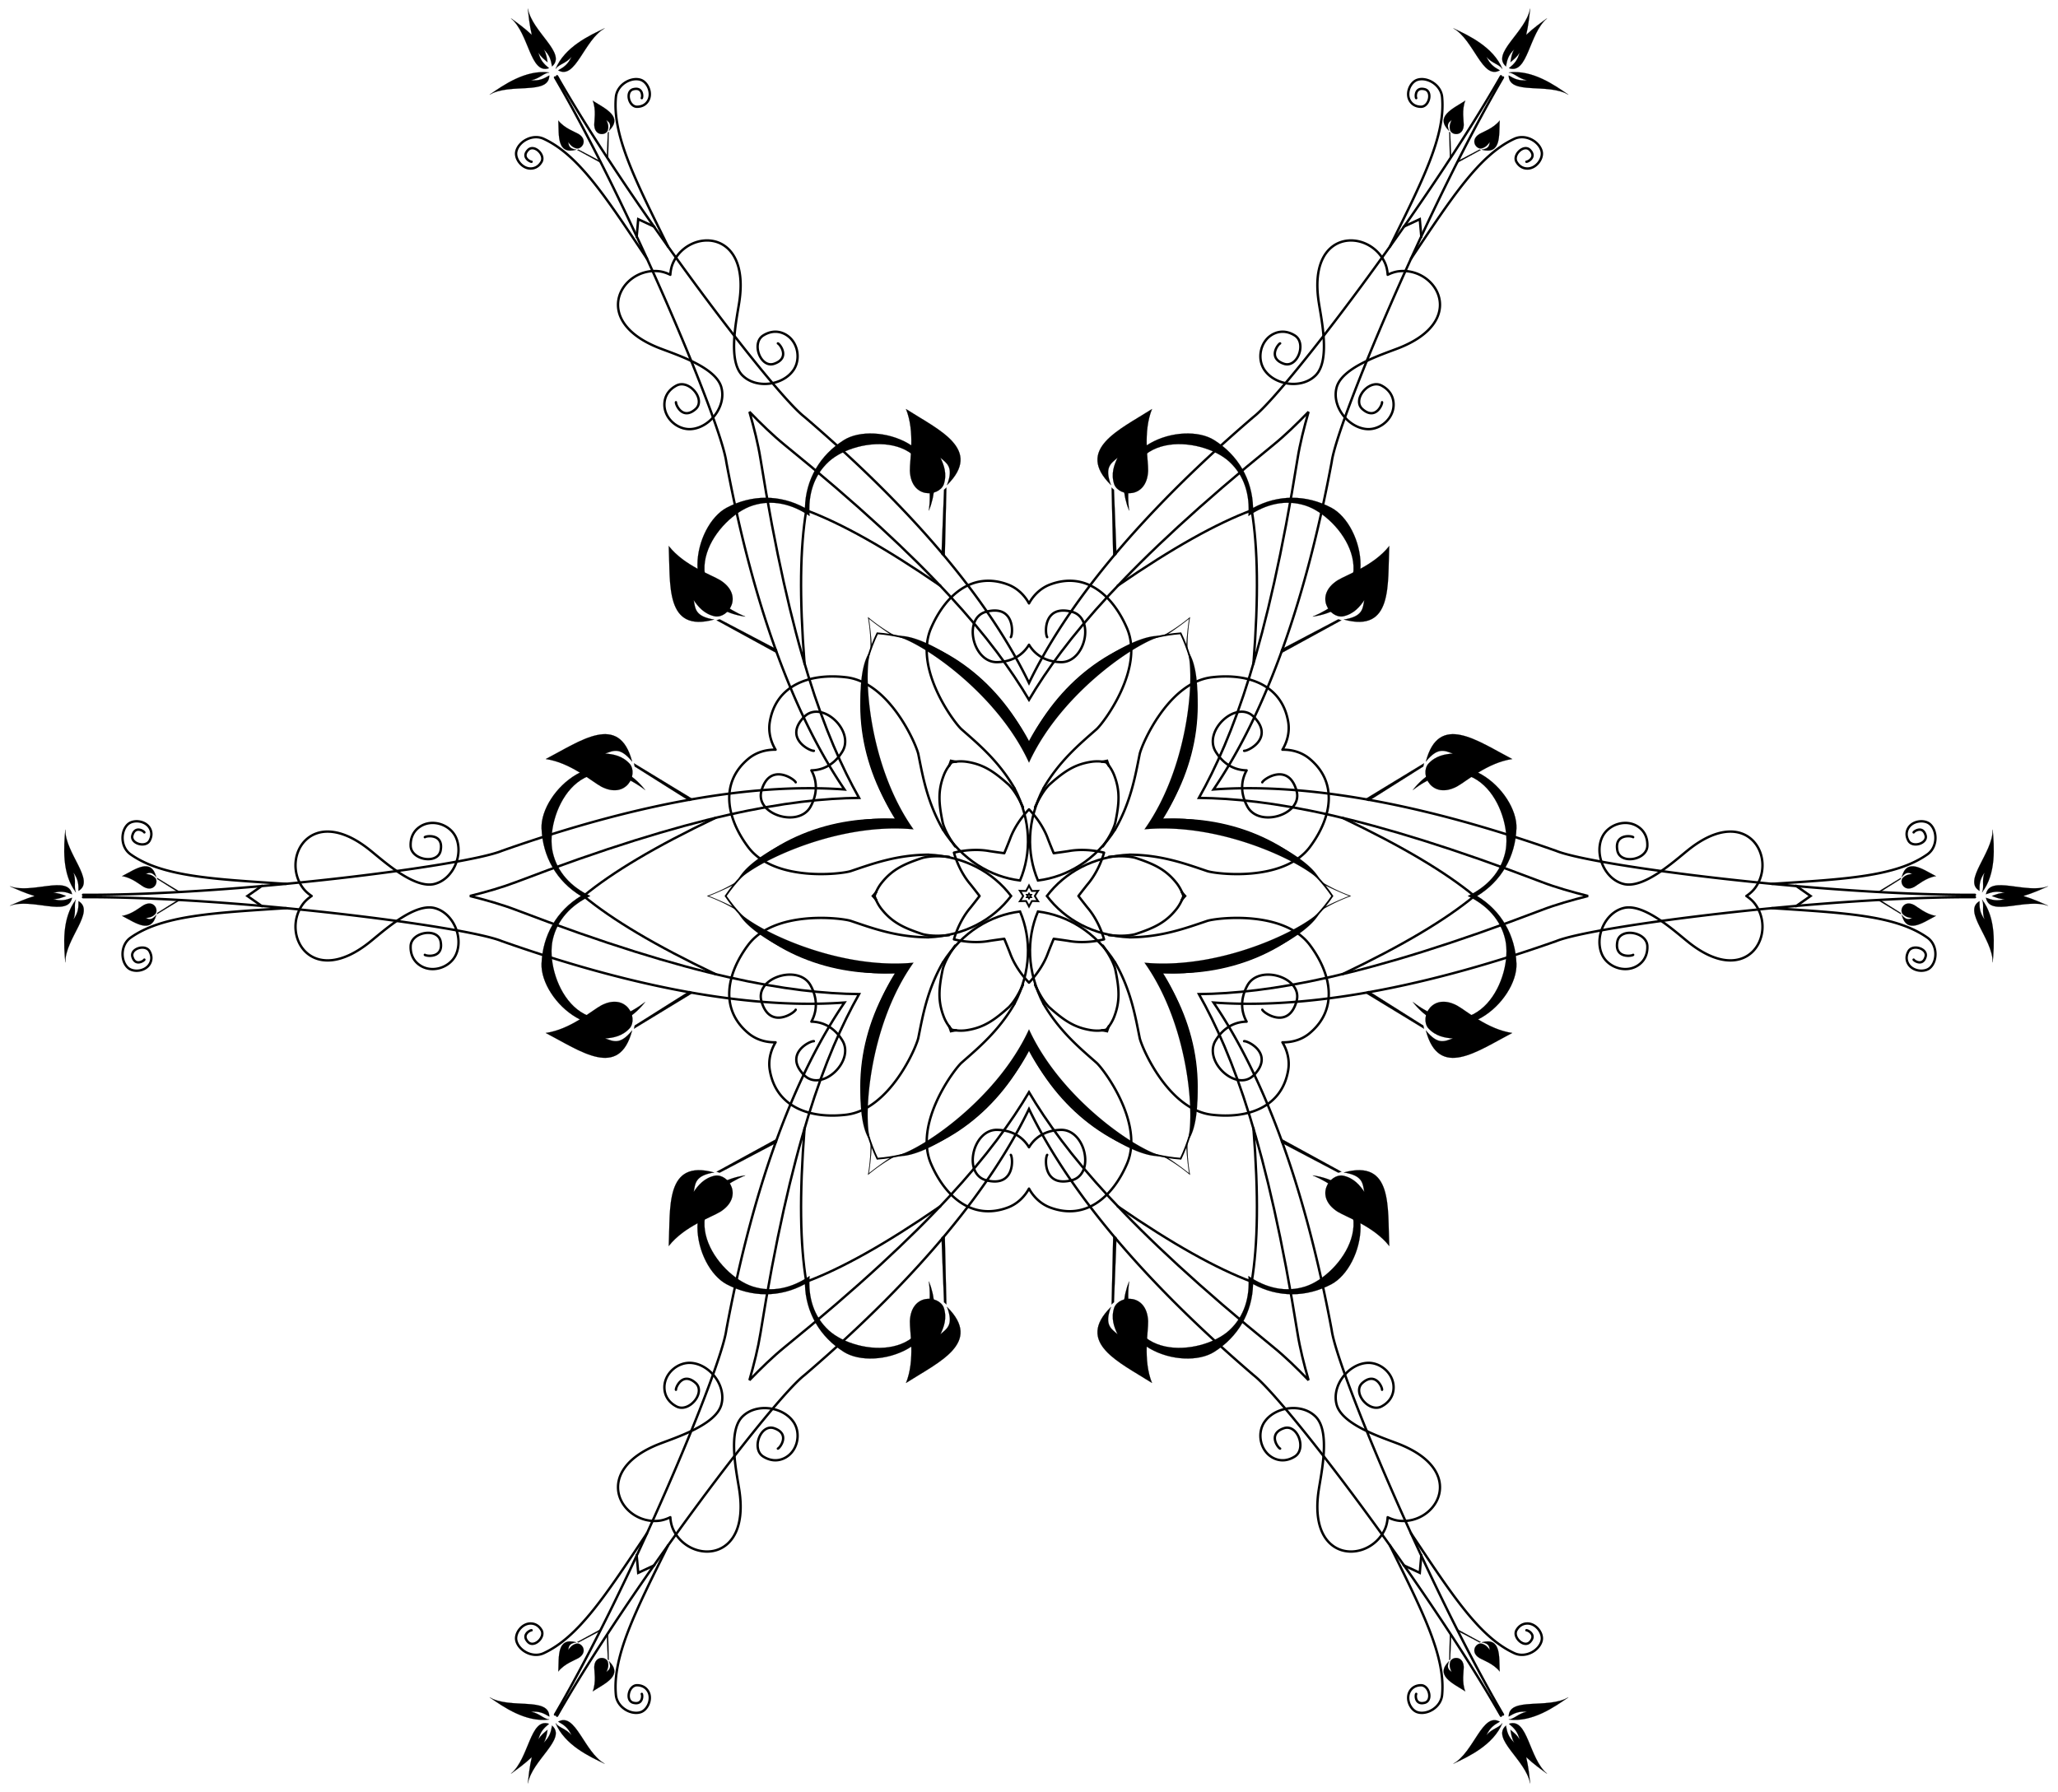 <svg xmlns="http://www.w3.org/2000/svg" viewBox="0 0 1855.07 1615.4"><g stroke="#000"><path fill="none" stroke-width="2.164" stroke-linecap="round" stroke-linejoin="round" d="M927.535 729.586c8.23 8.496 14.223 18.502 17.203 26.95 1.721 4.4 3.415 8.586 5.08 12.569 4.282-.55 8.754-1.176 13.426-1.885 8.805-1.643 20.467-1.456 31.94 1.423-3.243 11.376-8.912 21.569-14.737 28.373A588.244 588.244 0 00972.1 807.7a588.596 588.596 0 008.346 10.685c5.825 6.804 11.494 16.997 14.737 28.373-11.473 2.879-23.135 3.066-31.94 1.423a588.016 588.016 0 00-13.426-1.885 588.264 588.264 0 00-5.08 12.57c-2.98 8.446-8.973 18.453-17.203 26.949-8.23-8.496-14.223-18.503-17.203-26.95a588.264 588.264 0 00-5.08-12.57c-4.282.55-8.754 1.177-13.426 1.886-8.805 1.643-20.467 1.456-31.94-1.423 3.243-11.376 8.912-21.57 14.737-28.373a588.596 588.596 0 008.346-10.685 588.94 588.94 0 00-8.346-10.684c-5.825-6.804-11.494-16.997-14.737-28.373 11.473-2.88 23.135-3.066 31.94-1.423 4.672.709 9.144 1.336 13.426 1.885a588.278 588.278 0 005.08-12.57c2.98-8.447 8.973-18.453 17.203-26.95zM1005.085 747.856c14.31-24.947 18.313-48.64 22.18-67.896 1.648-8.336 25.633-64.752 65.064-69.427 32.693-3.869 63.24 6.78 68.851 40.222 1.451 8.647-.653 17.557-5.21 25.058 8.775-.196 17.544 2.437 24.306 8.017 26.156 21.58 20.105 53.36.408 79.738-23.764 31.81-84.614 24.374-92.658 21.634-18.609-6.279-41.13-14.66-69.89-14.74M1018.137 844.938c28.76-.08 51.28-8.46 69.889-14.74 8.044-2.74 68.894-10.176 92.658 21.635 19.697 26.378 25.748 58.158-.408 79.738-6.763 5.58-15.531 8.212-24.306 8.016 4.557 7.501 6.661 16.412 5.21 25.058-5.61 33.442-36.158 44.091-68.85 40.223-39.432-4.675-63.417-61.091-65.065-69.428-3.867-19.255-7.87-42.948-22.18-67.895M940.587 904.783c14.45 24.866 32.967 40.18 47.71 53.156 6.394 5.596 43.26 54.575 27.593 91.06-12.997 30.248-37.493 51.378-69.26 39.517-8.213-3.067-14.878-9.344-19.095-17.042-4.218 7.698-10.882 13.975-19.096 17.042-31.766 11.861-56.263-9.269-69.259-39.516-15.667-36.486 21.198-85.465 27.594-91.061 14.741-12.976 33.26-28.29 47.709-53.156M849.985 867.545c-14.31 24.947-18.313 48.64-22.18 67.895-1.649 8.337-25.634 64.753-65.065 69.427-32.693 3.87-63.24-6.78-68.85-40.222-1.452-8.646.652-17.557 5.21-25.058-8.775.196-17.544-2.437-24.306-8.016-26.156-21.58-20.105-53.36-.408-79.738 23.764-31.811 84.614-24.375 92.658-21.634 18.608 6.278 41.13 14.659 69.889 14.739M836.933 770.463c-28.76.08-51.28 8.46-69.89 14.739-8.043 2.74-68.893 10.177-92.657-21.634-19.697-26.379-25.748-58.158.408-79.738 6.762-5.58 15.53-8.213 24.306-8.017-4.558-7.501-6.662-16.412-5.21-25.058 5.61-33.441 36.157-44.09 68.85-40.222 39.431 4.675 63.416 61.09 65.065 69.427 3.867 19.255 7.87 42.949 22.18 67.895M914.483 710.618c-14.45-24.867-32.967-40.18-47.71-53.156-6.395-5.597-43.26-54.576-27.593-91.062 12.997-30.247 37.493-51.377 69.26-39.515 8.213 3.067 14.877 9.344 19.095 17.041 4.218-7.697 10.882-13.975 19.096-17.041 31.766-11.862 56.262 9.268 69.259 39.516 15.667 36.485-21.199 85.465-27.594 91.06-14.742 12.977-33.26 28.29-47.709 53.157"/><path fill="none" stroke-width="2.164" stroke-linecap="round" stroke-linejoin="round" d="M1137.835 705.195c1.477-3.281 23.716-18.006 30.88 7.733 5.936 21.32-33.56 33.587-44.234 14.278-4.849-8.772-7.324-20.315-1.106-32.165.105-.2.211-.397.32-.593a34.65 34.65 0 01-.675-.021c-13.371-.54-22.13-8.455-27.302-17.04-11.386-18.898 18.987-46.97 34.483-31.17 18.708 19.075-5.164 30.972-8.744 30.61M1121.457 938.573c3.58-.361 27.452 11.536 8.743 30.61-15.495 15.8-45.868-12.271-34.482-31.17 5.172-8.584 13.93-16.5 27.302-17.04.225-.009.45-.016.674-.02a34.63 34.63 0 01-.32-.594c-6.218-11.85-3.742-23.393 1.107-32.164 10.673-19.31 50.17-7.042 44.235 14.277-7.165 25.74-29.404 11.015-30.881 7.733M911.157 1041.078c2.103 2.92 3.735 29.542-22.138 22.877-21.43-5.52-12.306-45.859 9.753-45.447 10.02.187 21.255 3.814 28.408 15.124.12.19.239.382.355.573.116-.191.234-.382.355-.573 7.153-11.31 18.387-14.937 28.408-15.124 22.059-.412 31.183 39.927 9.752 45.447-25.873 6.665-24.24-19.957-22.137-22.877M717.235 910.205c-1.478 3.282-23.716 18.006-30.881-7.733-5.935-21.32 33.561-33.587 44.234-14.277 4.85 8.771 7.325 20.314 1.107 32.164-.105.2-.211.397-.32.594.225.004.45.011.675.02 13.371.54 22.13 8.456 27.302 17.04 11.386 18.898-18.987 46.97-34.483 31.17-18.708-19.074 5.164-30.971 8.744-30.61M733.613 676.828c-3.58.36-27.452-11.536-8.744-30.61 15.496-15.8 45.868 12.27 34.482 31.169-5.171 8.585-13.93 16.5-27.302 17.04-.225.01-.45.016-.673.02.108.197.214.395.319.594 6.218 11.85 3.742 23.393-1.107 32.165-10.673 19.31-50.17 7.042-44.234-14.278 7.165-25.739 29.403-11.014 30.88-7.733M943.913 574.323c-2.103-2.92-3.736-29.542 22.137-22.878 21.43 5.52 12.307 45.86-9.752 45.447-10.02-.186-21.255-3.813-28.408-15.124-.12-.19-.239-.381-.355-.573-.116.192-.234.383-.355.573-7.153 11.31-18.387 14.938-28.408 15.124-22.06.412-31.183-39.927-9.753-45.447 25.873-6.664 24.241 19.957 22.138 22.878M994.125 762.952c4.765-6.781 8.82-13.406 11.037-20.709 3.777-17.817 4.64-29.244-.824-43.404-1.673-4.337-4.159-8.254-7.22-11.66-4.48-.948-9.115-1.142-13.708-.423-14.995 2.35-24.46 8.81-38 20.989-5.217 5.572-8.927 12.395-12.417 19.913M999.583 842.994c8.255.737 16.02.935 23.453-.796 17.318-5.637 27.645-10.604 37.177-22.415 2.92-3.618 5.069-7.729 6.488-12.083-1.42-4.354-3.569-8.465-6.488-12.082-9.532-11.812-19.859-16.779-37.177-22.416-7.433-1.731-15.198-1.532-23.453-.796M932.993 887.743c3.49 7.517 7.2 14.34 12.416 19.912 13.541 12.18 23.006 18.64 38.001 20.989 4.593.72 9.228.526 13.708-.423 3.061-3.405 5.547-7.323 7.22-11.66 5.463-14.16 4.6-25.587.824-43.404-2.218-7.303-6.272-13.927-11.038-20.709M860.945 852.448c-4.765 6.782-8.82 13.406-11.037 20.71-3.777 17.816-4.64 29.243.824 43.403 1.673 4.337 4.159 8.255 7.22 11.66 4.48.949 9.115 1.143 13.708.423 14.994-2.349 24.46-8.809 38-20.989 5.216-5.571 8.926-12.395 12.416-19.912M855.487 772.406c-8.256-.736-16.02-.935-23.453.796-17.319 5.637-27.646 10.604-37.177 22.416-2.92 3.617-5.07 7.728-6.488 12.082 1.419 4.354 3.568 8.465 6.488 12.083 9.531 11.811 19.859 16.778 37.177 22.415 7.433 1.731 15.197 1.533 23.453.796M922.077 727.658c-3.49-7.518-7.2-14.341-12.416-19.913-13.542-12.18-23.006-18.64-38.001-20.989-4.593-.72-9.228-.525-13.708.423-3.061 3.406-5.547 7.323-7.22 11.66-5.463 14.16-4.601 25.587-.824 43.404 2.218 7.303 6.272 13.928 11.037 20.709M1153.88 309.56c-1.962.758-11.328 13.313 3.399 18.36 12.198 4.179 20.751-18.575 9.892-25.468-4.933-3.131-11.564-4.962-18.685-1.705-12.465 5.702-15.864 22.56-8.56 32.995 9.717 13.879 33.887 17.058 46.184 4.4 13.097-13.482 5.041-49.83 2.598-65.761-10.218-66.631 45.443-66.515 59.583-35.6 1.456 3.183 2.296 6.845 2.565 10.91 3.655-1.8 7.247-2.903 10.73-3.233 33.845-3.212 61.776 44.934-1.037 69.4-15.019 5.85-50.525 17.047-55.652 35.13-4.814 16.979 10.024 36.321 26.902 37.797 12.689 1.108 25.59-10.265 24.295-23.91-.74-7.796-5.641-12.623-10.82-15.33-11.398-5.957-26.827 12.827-17.109 21.301 11.734 10.23 17.924-4.158 17.6-6.237M1472.11 754.651c-1.638-1.32-17.194-3.154-14.2 12.123 2.479 12.654 26.461 8.684 27-4.167.246-5.838-1.484-12.496-7.865-17.034-11.17-7.944-27.47-2.458-32.854 9.085-7.161 15.354 2.17 37.875 19.28 42.195 18.225 4.603 45.676-20.548 58.25-30.63 52.596-42.164 80.326 6.098 60.622 33.801-2.028 2.852-4.78 5.41-8.166 7.676 3.387 2.266 6.138 4.824 8.166 7.677 19.704 27.703-8.027 75.965-60.622 33.8-12.574-10.08-40.025-35.232-58.25-30.63-17.11 4.32-26.441 26.842-19.28 42.196 5.384 11.543 21.684 17.029 32.854 9.084 6.381-4.538 8.11-11.196 7.866-17.033-.54-12.85-24.522-16.821-27.002-4.167-2.993 15.277 12.563 13.443 14.202 12.123M1245.765 1252.792c.324-2.08-5.866-16.468-17.6-6.237-9.718 8.474 5.711 27.258 17.11 21.3 5.178-2.706 10.079-7.534 10.819-15.329 1.294-13.646-11.606-25.018-24.295-23.91-16.878 1.475-31.716 20.817-26.902 37.796 5.127 18.084 40.633 29.28 55.652 35.13 62.813 24.466 34.882 72.613 1.038 69.4-3.485-.33-7.076-1.433-10.73-3.233-.27 4.065-1.11 7.727-2.566 10.91-14.14 30.915-69.801 31.031-59.583-35.6 2.443-15.93 10.5-52.279-2.598-65.76-12.297-12.659-36.467-9.48-46.184 4.4-7.304 10.434-3.905 27.293 8.56 32.994 7.121 3.257 13.752 1.426 18.685-1.704 10.86-6.893 2.306-29.648-9.892-25.468-14.727 5.046-5.361 17.602-3.398 18.36M701.189 1305.841c1.963-.758 11.329-13.314-3.398-18.36-12.198-4.18-20.751 18.575-9.892 25.468 4.933 3.13 11.564 4.961 18.684 1.705 12.466-5.702 15.864-22.56 8.56-32.995-9.716-13.88-33.886-17.058-46.183-4.4-13.098 13.482-5.041 49.83-2.598 65.76 10.218 66.631-45.443 66.516-59.584 35.6-1.455-3.183-2.296-6.844-2.564-10.91-3.656 1.8-7.247 2.903-10.731 3.234-33.844 3.212-61.775-44.934 1.038-69.4 15.019-5.85 50.525-17.047 55.652-35.131 4.814-16.978-10.025-36.32-26.902-37.796-12.689-1.108-25.59 10.264-24.295 23.91.74 7.796 5.64 12.623 10.819 15.33 11.399 5.957 26.828-12.827 17.11-21.301-11.734-10.231-17.925 4.158-17.6 6.237M382.96 860.75c1.638 1.32 17.194 3.154 14.2-12.123-2.48-12.654-26.461-8.684-27.001 4.167-.245 5.837 1.485 12.495 7.866 17.033 11.17 7.945 27.47 2.459 32.854-9.084 7.161-15.354-2.17-37.876-19.281-42.196-18.225-4.602-45.675 20.549-58.25 30.63-52.595 42.165-80.325-6.097-60.622-33.8 2.029-2.853 4.78-5.411 8.166-7.677-3.386-2.265-6.137-4.824-8.166-7.676-19.703-27.704 8.027-75.966 60.622-33.801 12.575 10.081 40.025 35.232 58.25 30.63 17.11-4.32 26.442-26.841 19.281-42.196-5.385-11.542-21.684-17.028-32.854-9.084-6.381 4.538-8.111 11.196-7.866 17.034.54 12.85 24.522 16.82 27.001 4.167 2.994-15.277-12.562-13.444-14.2-12.123M609.305 362.608c-.325 2.08 5.866 16.469 17.6 6.238 9.718-8.475-5.711-27.259-17.11-21.3-5.178 2.706-10.08 7.533-10.819 15.328-1.295 13.646 11.606 25.019 24.295 23.91 16.877-1.475 31.716-20.817 26.902-37.795-5.127-18.084-40.633-29.281-55.652-35.13-62.813-24.467-34.882-72.613-1.038-69.401 3.484.33 7.075 1.433 10.73 3.233.27-4.065 1.11-7.727 2.566-10.91 14.14-30.915 69.801-31.031 59.583 35.6-2.443 15.93-10.5 52.279 2.598 65.76 12.297 12.659 36.467 9.48 46.184-4.4 7.303-10.434 3.905-27.293-8.56-32.994-7.121-3.257-13.752-1.426-18.685 1.704-10.86 6.893-2.306 29.648 9.892 25.468 14.727-5.046 5.361-17.602 3.398-18.36M1276.559 88.435c-.719-1.01-1.224-10.248 7.679-7.99 7.374 1.87 4.142 15.893-3.46 15.799-3.453-.043-7.317-1.278-9.758-5.19-4.273-6.846.177-17.011 6.578-19.093 8.633-2.807 21.288 4.289 22.319 15.606 3.162 34.743-17.614 75.112-47.022 134.689M479.145 145.804c-1.234.117-9.487-4.064-3.08-10.646 5.306-5.45 15.835 4.36 11.952 10.896-1.764 2.97-4.765 5.698-9.373 5.857-8.066.277-14.644-8.66-13.246-15.244 1.885-8.88 14.358-16.292 24.674-11.525 31.67 14.633 56.242 52.81 93.133 108.066M130.12 865.07c-.514 1.126-8.262 6.183-10.758-2.656-2.068-7.321 11.693-11.534 15.412-4.903 1.69 3.012 2.552 6.976.385 11.045-3.793 7.124-14.82 8.353-19.824 3.85-6.748-6.073-6.93-20.58 2.356-27.132 28.507-20.11 73.855-22.301 140.154-26.622M578.51 1526.966c.72 1.01 1.224 10.247-7.678 7.99-7.374-1.87-4.142-15.894 3.46-15.8 3.453.044 7.317 1.279 9.758 5.19 4.273 6.847-.177 17.012-6.578 19.093-8.633 2.808-21.289-4.289-22.319-15.606-3.162-34.743 17.614-75.112 47.022-134.689M1375.925 1469.597c1.233-.118 9.486 4.064 3.08 10.645-5.306 5.451-15.835-4.36-11.952-10.896 1.764-2.969 4.765-5.698 9.372-5.856 8.066-.277 14.645 8.659 13.247 15.243-1.885 8.88-14.359 16.292-24.675 11.526-31.669-14.633-56.241-52.81-93.133-108.067M1724.95 750.331c.514-1.127 8.262-6.183 10.758 2.655 2.068 7.322-11.693 11.534-15.412 4.904-1.69-3.012-2.552-6.976-.385-11.046 3.793-7.124 14.82-8.353 19.824-3.85 6.748 6.073 6.93 20.581-2.356 27.132-28.507 20.11-73.856 22.302-140.155 26.622M1375.925 145.804c1.233.117 9.486-4.064 3.08-10.646-5.306-5.45-15.835 4.36-11.952 10.896 1.764 2.97 4.765 5.698 9.372 5.857 8.066.277 14.645-8.66 13.247-15.244-1.885-8.88-14.359-16.292-24.675-11.525-31.669 14.633-56.241 52.81-93.133 108.066M578.51 88.435c.72-1.01 1.224-10.248-7.678-7.99-7.374 1.87-4.142 15.893 3.46 15.799 3.453-.043 7.317-1.278 9.758-5.19 4.273-6.846-.177-17.011-6.578-19.093-8.633-2.807-21.289 4.289-22.319 15.606-3.162 34.743 17.614 75.112 47.022 134.689M130.12 750.331c-.514-1.127-8.262-6.183-10.758 2.655-2.068 7.322 11.693 11.534 15.412 4.904 1.69-3.012 2.552-6.976.385-11.046-3.793-7.124-14.82-8.353-19.824-3.85-6.748 6.073-6.93 20.581 2.356 27.132 28.507 20.11 73.855 22.302 140.154 26.622M479.145 1469.597c-1.234-.118-9.487 4.064-3.08 10.645 5.306 5.451 15.835-4.36 11.952-10.896-1.764-2.969-4.765-5.698-9.373-5.856-8.066-.277-14.644 8.659-13.246 15.243 1.885 8.88 14.358 16.292 24.674 11.526 31.67-14.633 56.242-52.81 93.133-108.067M1276.559 1526.966c-.719 1.01-1.224 10.247 7.679 7.99 7.374-1.87 4.142-15.894-3.46-15.8-3.453.044-7.317 1.279-9.758 5.19-4.273 6.847.177 17.012 6.578 19.093 8.633 2.808 21.288-4.289 22.319-15.606 3.162-34.743-17.614-75.112-47.022-134.689M1724.95 865.07c.514 1.126 8.262 6.183 10.758-2.656 2.068-7.321-11.693-11.534-15.412-4.903-1.69 3.012-2.552 6.976-.385 11.045 3.793 7.124 14.82 8.353 19.824 3.85 6.748-6.073 6.93-20.58-2.356-27.132-28.507-20.11-73.856-22.301-140.155-26.622"/><path fill="none" stroke-width="2.164" stroke-linecap="round" d="M1352.937 68.754c-67.186 117.51-194.64 285.105-222.918 306.972-106.575 91.237-169.67 171.935-202.484 239.93-32.815-67.995-95.91-148.692-202.484-239.93-28.278-21.867-155.733-189.463-222.918-306.972M1780.182 806.636c-135.359.57-344.228-26.011-377.305-39.567-132.3-46.677-233.734-60.97-309.027-55.39 42.479-62.417 80.817-157.407 106.544-295.322 4.798-35.423 86.213-229.6 154.386-346.539M1354.78 1545.582c-68.173-116.939-149.588-311.115-154.386-346.539-25.727-137.915-64.066-232.905-106.544-295.32 75.293 5.579 176.726-8.714 309.027-55.392 33.077-13.556 241.946-40.137 377.305-39.567M502.133 1546.646c67.186-117.509 194.64-285.104 222.918-306.972 106.575-91.237 169.67-171.934 202.484-239.93 32.815 67.996 95.91 148.693 202.484 239.93 28.278 21.868 155.732 189.463 222.918 306.972M74.888 808.764c135.358-.57 344.228 26.011 377.304 39.567 132.302 46.678 233.735 60.97 309.028 55.391-42.479 62.416-80.817 157.407-106.544 295.321-4.799 35.424-86.213 229.6-154.386 346.539M500.29 69.819c68.173 116.938 149.587 311.115 154.386 346.538 25.727 137.915 64.065 232.905 106.544 295.321-75.293-5.58-176.726 8.714-309.028 55.391-33.076 13.556-241.945 40.137-377.304 39.567M999.503 690.31a79.725 79.725 0 01-1.599-4.493 79.67 79.67 0 01-4.69.862M1065.182 811.33a79.728 79.728 0 013.091-3.63 79.709 79.709 0 01-3.09-3.63M993.215 928.722a79.59 79.59 0 014.69.862 79.677 79.677 0 011.598-4.493M855.567 925.091a79.756 79.756 0 011.599 4.492 79.672 79.672 0 014.69-.861M789.887 804.07a79.773 79.773 0 01-3.09 3.63 79.655 79.655 0 013.09 3.63M861.855 686.679a79.67 79.67 0 01-4.69-.862 79.646 79.646 0 01-1.598 4.492"/><path fill="none" stroke-width="2.164" d="M1005.215 747.619c-17.611 27.813-43.18 42.803-69.609 46.1-10.359-24.537-10.16-54.174 5.121-83.333"/><path fill="none" stroke-width="2.164" d="M1018.407 844.932c-32.893-1.344-58.659-15.992-74.729-37.232 16.07-21.24 41.836-35.887 74.73-37.232"/><path fill="none" stroke-width="2.164" d="M940.727 905.014c-15.282-29.158-15.48-58.796-5.12-83.333 26.429 3.297 51.997 18.287 69.608 46.101"/><path fill="none" stroke-width="2.164" d="M849.855 867.782c17.61-27.814 43.179-42.804 69.608-46.101 10.36 24.537 10.162 54.175-5.12 83.333"/><path fill="none" stroke-width="2.164" d="M836.663 770.468c32.892 1.345 58.658 15.992 74.729 37.232-16.07 21.24-41.837 35.888-74.73 37.232"/><path fill="none" stroke-width="2.164" d="M914.343 710.386c15.282 29.159 15.48 58.797 5.12 83.334-26.43-3.298-51.997-18.288-69.608-46.101"/><path fill="none" stroke-width="1.562" stroke-linecap="round" d="M928.161 806.615c-.21-.352-.42-.705-.626-1.06-.207.355-.416.708-.626 1.06-.411.007-.822.01-1.232.013.204.356.405.713.605 1.072-.2.359-.401.716-.605 1.073.41.002.82.006 1.232.012.21.353.42.706.626 1.06.207-.354.415-.708.626-1.06.411-.006.821-.01 1.232-.012-.204-.357-.405-.714-.605-1.073.2-.359.401-.716.605-1.072-.41-.002-.821-.006-1.232-.013zm-.626-135.34c24.755-52.564 75.181-95.685 136.721-100.383 26.702 55.644 14.57 120.875-18.574 168.596 57.9-4.844 120.457 17.266 155.295 68.212-34.838 50.946-97.395 73.056-155.295 68.213 33.144 47.72 45.276 112.952 18.574 168.595-61.54-4.697-111.966-47.819-136.721-100.383-24.755 52.564-75.182 95.686-136.721 100.383-26.702-55.643-14.57-120.875 18.574-168.595-57.9 4.843-120.457-17.267-155.296-68.213 34.839-50.946 97.396-73.055 155.296-68.212-33.145-47.72-45.276-112.952-18.574-168.596 61.54 4.698 111.966 47.82 136.72 100.384z"/><path stroke-width=".144" d="M1331.457 807.7c21.966-13.366 34.534-35.62 35.46-61.007 1.212-33.171-53.84-84.74-93.396-34.554 60.012-45.495 90.6 23.29 83.37 55.974-4 18.086-16.526 31.339-33.807 39.587 17.28 8.249 29.807 21.501 33.808 39.588 7.228 32.683-23.36 101.469-83.37 55.974 39.554 50.185 94.607-1.383 93.396-34.554-.927-25.388-13.495-47.641-35.461-61.008zM1129.496 1157.507c22.558 12.34 48.114 12.097 70.564.206 29.333-15.536 46.466-88.998-16.773-98.16 69.405 29.223 25.13 90.106-6.79 100.188-17.664 5.578-35.404 1.356-51.188-9.485 1.497 19.09-3.716 36.564-17.38 49.072-24.69 22.602-99.554 30.505-90.16-44.214-23.684 59.349 48.502 81.242 76.623 63.607 21.523-13.497 34.511-35.508 35.104-61.214zM725.574 1157.507c.592 25.706 13.58 47.717 35.104 61.214 28.12 17.634 100.307-4.258 76.622-63.607 9.394 74.719-65.47 66.816-90.16 44.214-13.663-12.508-18.877-29.982-17.38-49.072-15.784 10.841-33.524 15.063-51.187 9.485-31.92-10.082-76.196-70.964-6.79-100.189-63.24 9.163-46.106 82.625-16.774 98.161 22.45 11.891 48.006 12.134 70.565-.206zM523.613 807.7c-21.966 13.366-34.534 35.62-35.46 61.008-1.213 33.17 53.84 84.74 93.396 34.554-60.012 45.495-90.6-23.29-83.371-55.974 4-18.087 16.527-31.34 33.808-39.588-17.281-8.248-29.808-21.5-33.808-39.587-7.229-32.684 23.359-101.47 83.37-55.974-39.555-50.186-94.607 1.383-93.396 34.554.927 25.388 13.495 47.641 35.461 61.007zM725.574 457.894c-22.559-12.34-48.115-12.098-70.565-.207-29.332 15.537-46.466 88.998 16.774 98.161-69.406-29.224-25.13-90.106 6.79-100.188 17.663-5.579 35.403-1.357 51.187 9.485-1.497-19.09 3.717-36.565 17.38-49.073 24.69-22.601 99.554-30.504 90.16 44.215 23.685-59.35-48.501-81.242-76.622-63.607-21.524 13.496-34.512 35.507-35.104 61.214zM1129.496 457.894c-.593-25.707-13.58-47.718-35.104-61.214-28.12-17.635-100.307 4.258-76.623 63.607-9.394-74.72 65.47-66.816 90.16-44.215 13.664 12.508 18.877 29.983 17.38 49.073 15.784-10.842 33.524-15.064 51.188-9.485 31.92 10.082 76.195 70.964 6.79 100.188 63.24-9.163 46.106-82.624 16.773-98.16-22.45-11.892-48.006-12.134-70.564.206z"/><path stroke-width=".104" d="M930.616 802.363a140.145 140.145 0 01-3.081-5.847 140.21 140.21 0 01-3.081 5.847c-2.234-.034-4.436-.12-6.605-.255a140.105 140.105 0 013.523 5.592 140.33 140.33 0 01-3.523 5.593c2.17-.136 4.37-.222 6.604-.256a140.393 140.393 0 013.082 5.848 140.208 140.208 0 013.081-5.848c2.234.034 4.436.12 6.605.256a140.173 140.173 0 01-3.523-5.593 140.405 140.405 0 013.523-5.592c-2.17.136-4.37.221-6.605.255zm-3.081-114.896c30.327-66.277 105.011-113.978 123.322-114.617 7.605-4.957 14.601-10.014 21.012-15.143-1.237 8.116-2.12 16.703-2.609 25.768 8.602 16.177 4.634 104.707-37.6 164.109 72.56-6.875 151.213 33.953 160.923 49.491 8.094 4.109 15.972 7.638 23.62 10.625-7.648 2.987-15.526 6.517-23.62 10.625-9.71 15.539-88.362 56.367-160.923 49.492 42.234 59.402 46.202 147.931 37.6 164.109.49 9.064 1.372 17.651 2.609 25.768-6.41-5.13-13.407-10.187-21.012-15.143-18.311-.64-92.996-48.34-123.322-114.618-30.327 66.277-105.011 113.978-123.322 114.618-7.606 4.956-14.601 10.014-21.012 15.143 1.236-8.117 2.119-16.704 2.608-25.768-8.602-16.178-4.633-104.707 37.601-164.11-72.561 6.875-151.214-33.953-160.923-49.49-8.095-4.11-15.973-7.639-23.62-10.626 7.647-2.987 15.525-6.517 23.62-10.625 9.71-15.538 88.362-56.366 160.923-49.491-42.234-59.402-46.203-147.932-37.6-164.11-.49-9.064-1.372-17.651-2.609-25.767 6.41 5.129 13.406 10.187 21.012 15.143 18.31.639 92.995 48.34 123.322 114.617zm145.124-131.129c-7.834 6.52-16.353 12.37-25.43 17.3-21.132-4.463-87.802 34.173-119.694 94.408-31.893-60.235-98.563-98.871-119.694-94.407-9.077-4.93-17.596-10.78-25.43-17.3 1.73 10.044 2.536 20.346 2.268 30.673-14.432 16.068-14.307 93.124 21.912 150.861-68.111-2.498-134.907 35.922-141.606 56.454-8.809 5.396-18.134 9.85-27.698 13.373 9.564 3.524 18.89 7.978 27.698 13.373 6.7 20.532 73.495 58.952 141.606 56.454-36.219 57.738-36.344 134.794-21.912 150.862.268 10.326-.538 20.629-2.268 30.673 7.834-6.52 16.353-12.37 25.43-17.3 21.131 4.464 87.801-34.173 119.694-94.408 31.892 60.235 98.563 98.872 119.694 94.408 9.077 4.93 17.596 10.78 25.43 17.3-1.73-10.044-2.536-20.347-2.268-30.673 14.432-16.068 14.307-93.124-21.912-150.862 68.111 2.498 134.906-35.922 141.606-56.454 8.809-5.395 18.134-9.849 27.698-13.373-9.564-3.524-18.89-7.977-27.698-13.373-6.7-20.532-73.495-58.951-141.606-56.454 36.219-57.737 36.344-134.793 21.912-150.861-.268-10.326.538-20.63 2.268-30.673zM927.535 800.002c.701 1.309 1.426 2.62 2.174 3.933 1.511-.009 3.009-.037 4.493-.084a172.694 172.694 0 00-2.319 3.85 172.694 172.694 0 002.319 3.848 172.142 172.142 0 00-4.493-.083 171.803 171.803 0 00-2.174 3.933 171.809 171.809 0 00-2.174-3.933c-1.512.008-3.01.036-4.493.083a172.923 172.923 0 002.319-3.849 172.694 172.694 0 00-2.32-3.849c1.485.047 2.982.075 4.494.084a172.234 172.234 0 002.174-3.933z"/><path fill="none" stroke-width="2.164" stroke-linecap="round" d="M1179.52 371.25c-10.596 10.965-21.217 21.258-31.72 29.789C1015.2 508.737 959.23 577.369 927.535 630.82c-31.697-53.45-87.667-122.083-220.265-229.78-10.504-8.532-21.124-18.825-31.72-29.79 4.198 14.659 7.802 29.003 9.938 42.365 26.97 168.682 58.423 251.47 88.864 305.645-62.138.725-149.56 14.88-309.129 75.865-12.64 4.83-26.864 8.882-41.657 12.575 14.793 3.694 29.017 7.745 41.657 12.576 159.569 60.985 246.991 75.14 309.13 75.864-30.442 54.175-61.895 136.963-88.865 305.646-2.136 13.362-5.74 27.706-9.938 42.364 10.596-10.965 21.216-21.257 31.72-29.789 132.598-107.698 188.568-176.33 220.265-229.78 31.696 53.45 87.666 122.083 220.265 229.78 10.504 8.532 21.124 18.824 31.72 29.789-4.199-14.658-7.802-29.002-9.939-42.364-26.97-168.683-58.422-251.47-88.863-305.646 62.137-.725 149.56-14.88 309.128-75.864 12.64-4.831 26.864-8.882 41.657-12.576-14.793-3.693-29.017-7.745-41.657-12.575-159.568-60.985-246.99-75.14-309.128-75.865 30.44-54.175 61.893-136.963 88.863-305.645 2.137-13.362 5.74-27.707 9.938-42.365z"/><path fill="none" stroke-width="2.164" stroke-linecap="round" d="M1129.83 598.458c4.785-60.405 4.03-105.136-1.54-138.477-31.658 11.848-70.773 33.56-120.694 67.906M1209.891 878.272c54.706-26.06 93.066-49.078 119.156-70.572-26.09-21.493-64.45-44.512-119.156-70.571M1007.596 1087.513c49.92 34.347 89.036 56.059 120.695 67.907 5.569-33.342 6.324-78.072 1.539-138.478M725.24 1016.942c-4.785 60.406-4.03 105.136 1.539 138.478 31.659-11.848 70.774-33.56 120.694-67.907M645.179 737.129c-54.706 26.059-93.066 49.078-119.156 70.571 26.09 21.494 64.45 44.513 119.156 70.572M847.473 527.887c-49.92-34.347-89.035-56.058-120.694-67.906-5.569 33.341-6.324 78.071-1.539 138.477M1265.262 204.363l14.526-6.783 1.388 15.971M1618.903 798.512l13.138 9.188-13.138 9.188M1281.176 1401.849l-1.388 15.972-14.526-6.784M589.808 1411.037l-14.526 6.784-1.389-15.972M236.166 816.888l-13.138-9.188 13.138-9.188M573.893 213.552l1.389-15.972 14.526 6.783"/><g stroke-width=".144"><path d="M1351.911 63.403c-15.738 8.885-23.19-27.359-41.918-37.939 13.684 6.44 36.032 16.819 44.257 36.59-3.342-4.447-9.256-4.774-14.327-10.805 3.18 6.781 6.662 9.168 11.99 12.153h-.002zM495.142 68.03c-.174 18.073-35.288 6.405-53.814 17.334 12.42-8.63 32.581-22.795 53.815-20.033-5.521.67-8.762 5.629-16.52 7.005 7.462.637 11.271-1.185 16.52-4.306h0zM70.766 812.328c15.564 9.188-12.098 33.763-11.896 55.272-1.265-15.07-3.45-39.614 9.558-56.622-2.18 5.117.494 10.403-2.194 17.81 4.284-6.145 4.61-10.354 4.53-16.46h.002zM503.158 1551.998c15.74-8.886 23.19 27.358 41.919 37.938-13.684-6.44-36.032-16.819-44.257-36.589 3.341 4.447 9.256 4.774 14.326 10.805-3.179-6.782-6.661-9.169-11.988-12.153v-.001zM1359.927 1547.37c.175-18.073 35.289-6.404 53.815-17.334-12.42 8.63-32.582 22.796-53.815 20.033 5.521-.67 8.762-5.629 16.52-7.004-7.463-.638-11.271 1.185-16.52 4.306v-.001zM1784.304 803.072c-15.565-9.187 12.098-33.763 11.896-55.271 1.264 15.07 3.45 39.614-9.559 56.622 2.18-5.117-.494-10.403 2.194-17.81-4.283 6.144-4.61 10.354-4.53 16.46h-.001zM1359.927 68.03c.175 18.073 35.289 6.405 53.815 17.334-12.42-8.63-32.581-22.795-53.815-20.033 5.521.67 8.762 5.629 16.52 7.005-7.463.637-11.271-1.185-16.52-4.306h0zM503.158 63.403c15.74 8.885 23.19-27.359 41.919-37.939-13.684 6.44-36.032 16.819-44.257 36.59 3.341-4.447 9.256-4.774 14.327-10.805-3.18 6.781-6.662 9.168-11.99 12.153h.001zM70.766 803.072c15.564-9.187-12.098-33.762-11.896-55.271-1.265 15.07-3.45 39.614 9.559 56.622-2.18-5.117.493-10.403-2.194-17.81 4.283 6.144 4.609 10.354 4.53 16.46h0zM495.142 1547.37c-.174-18.073-35.288-6.404-53.814-17.334 12.42 8.63 32.581 22.796 53.815 20.033-5.521-.67-8.762-5.629-16.52-7.004 7.462-.638 11.27 1.185 16.52 4.306v-.001zM1351.911 1551.998c-15.738-8.886-23.19 27.358-41.918 37.938 13.684-6.44 36.032-16.819 44.256-36.589-3.34 4.447-9.255 4.774-14.326 10.805 3.18-6.782 6.662-9.169 11.989-12.153v-.001zM1784.304 812.328c-15.565 9.188 12.098 33.763 11.896 55.272 1.264-15.07 3.45-39.614-9.559-56.622 2.18 5.117-.493 10.403 2.194 17.81-4.283-6.145-4.61-10.354-4.53-16.46h-.001z"/><path d="M1361.51 56.034c.623-3.41.897-7.245 3.41-11.517-5.333 5.259-6.423 9.338-7.46 15.355l-.002.001c-13.625-11.875 18.06-30.986 21.79-52.173-.667 6.653-1.495 15.158-3.584 23.818 6.455-6.14 13.407-11.11 18.835-15.013-16.484 13.823-17.192 50.819-34.289 44.957v-.002c4.693-3.907 7.68-6.89 9.568-14.138-2.443 4.312-5.627 6.467-8.268 8.712zM1795.485 807.7c3.265-1.165 6.722-2.845 11.678-2.805-7.22-1.989-11.298-.893-17.027 1.217h-.002c3.472-17.738 35.865.147 56.078-7.217-6.095 2.749-13.875 6.285-22.42 8.805 8.545 2.52 16.325 6.056 22.42 8.805-20.213-7.363-52.606 10.521-56.078-7.216l.002-.001c5.73 2.11 9.807 3.206 17.028 1.217-4.957.04-8.414-1.64-11.68-2.805zM1361.51 1559.367c2.641 2.245 5.825 4.399 8.268 8.711-1.887-7.248-4.875-10.23-9.568-14.137v-.002c17.097-5.863 17.805 31.133 34.289 44.956-5.428-3.904-12.38-8.873-18.835-15.013 2.09 8.66 2.917 17.166 3.584 23.818-3.73-21.186-35.415-40.298-21.79-52.173l.002.002c1.037 6.017 2.127 10.096 7.46 15.354-2.513-4.272-2.787-8.106-3.41-11.516zM493.56 1559.367c-.623 3.41-.897 7.244-3.41 11.516 5.333-5.258 6.422-9.337 7.46-15.355h.001c13.625 11.874-18.06 30.986-21.79 52.172.668-6.652 1.495-15.158 3.585-23.818-6.455 6.14-13.407 11.11-18.835 15.013 16.483-13.823 17.192-50.819 34.288-44.956v.002c-4.692 3.906-7.68 6.89-9.568 14.138 2.444-4.313 5.628-6.467 8.27-8.712zM59.585 807.7c-3.265 1.165-6.723 2.845-11.679 2.805 7.221 1.99 11.298.894 17.028-1.217l.002.001c-3.472 17.737-35.865-.147-56.078 7.216 6.095-2.748 13.875-6.284 22.419-8.805-8.544-2.52-16.325-6.056-22.42-8.805 20.214 7.364 52.607-10.52 56.079 7.217h-.002c-5.73-2.11-9.807-3.206-17.028-1.217 4.957-.04 8.414 1.64 11.68 2.805zM493.56 56.034c-2.641-2.245-5.825-4.4-8.269-8.712 1.888 7.248 4.876 10.231 9.568 14.138v.002c-17.096 5.862-17.805-31.134-34.288-44.957 5.428 3.904 12.38 8.874 18.835 15.013-2.09-8.66-2.917-17.165-3.584-23.818 3.73 21.187 35.414 40.298 21.79 52.173l-.003-.001c-1.037-6.017-2.126-10.096-7.46-15.355 2.514 4.272 2.788 8.107 3.411 11.517z"/></g><g stroke-width=".144"><path d="M1038.38 368.756c-29.479 18.83-69.665 36.177-36.929 68.535-6.372-16.646.398-19.68 5.919-24.692-3.004 6.307-6.173 14.325-3.03 23.977 4.371 11.39 29.432 13.34 30.57-12.128.256-9.89-4.882-34.613 3.47-55.693v.001zM602.82 492.234c1.569 34.944-3.501 78.42 40.89 66.249-17.602-2.805-16.845-10.185-18.426-17.473 3.961 5.755 9.32 12.509 19.25 14.614 12.05 1.908 26.27-18.82 4.783-32.54-8.437-5.166-32.417-13.078-46.497-30.851v.001zM491.976 931.178c31.046 16.114 66.162 42.243 77.817-2.286-11.23 13.84-17.242 9.495-24.344 7.22 6.965-.553 15.493-1.817 22.281-9.364 7.678-9.481-3.163-32.16-25.789-20.412-8.692 4.724-27.534 21.535-49.966 24.842h0zM816.69 1246.644c29.479-18.83 69.665-36.177 36.929-68.535 6.372 16.646-.398 19.68-5.92 24.693 3.004-6.308 6.174-14.326 3.032-23.978-4.372-11.39-29.433-13.34-30.572 12.128-.255 9.89 4.883 34.613-3.47 55.693h.001zM1252.25 1123.166c-1.569-34.944 3.501-78.42-40.89-66.248 17.602 2.805 16.845 10.184 18.425 17.472-3.96-5.755-9.32-12.509-19.25-14.614-12.05-1.908-26.268 18.82-4.782 32.54 8.437 5.166 32.417 13.078 46.497 30.852v-.002zM1363.094 684.222c-31.047-16.114-66.163-42.242-77.818 2.287 11.23-13.841 17.243-9.496 24.344-7.22-6.964.552-15.492 1.816-22.28 9.364-7.678 9.481 3.163 32.159 25.788 20.411 8.693-4.723 27.535-21.535 49.967-24.841h-.001zM1252.25 492.234c-1.569 34.944 3.501 78.42-40.89 66.249 17.602-2.805 16.845-10.185 18.426-17.473-3.961 5.755-9.32 12.509-19.25 14.614-12.05 1.908-26.27-18.82-4.783-32.54 8.437-5.166 32.417-13.078 46.497-30.851v.001zM816.69 368.756c29.479 18.83 69.665 36.177 36.929 68.535 6.372-16.646-.398-19.68-5.919-24.692 3.004 6.307 6.173 14.325 3.03 23.977-4.371 11.39-29.431 13.34-30.57-12.128-.256-9.889 4.882-34.613-3.47-55.693v.001zM491.976 684.222c31.047-16.113 66.162-42.242 77.817 2.287-11.23-13.841-17.242-9.496-24.343-7.22 6.964.552 15.492 1.816 22.28 9.364 7.678 9.48-3.163 32.159-25.789 20.411-8.692-4.723-27.534-21.535-49.966-24.842h0zM602.82 1123.166c1.569-34.944-3.501-78.42 40.89-66.248-17.602 2.805-16.845 10.184-18.426 17.472 3.961-5.755 9.32-12.509 19.25-14.613 12.05-1.909 26.27 18.819 4.783 32.539-8.437 5.166-32.417 13.078-46.497 30.852v-.002zM1038.38 1246.644c-29.479-18.83-69.665-36.177-36.93-68.535-6.37 16.646.399 19.68 5.92 24.693-3.004-6.308-6.173-14.326-3.031-23.978 4.372-11.39 29.432-13.34 30.571 12.128.256 9.89-4.882 34.613 3.47 55.693h0zM1363.094 931.178c-31.047 16.114-66.162 42.243-77.818-2.286 11.23 13.84 17.243 9.495 24.344 7.22-6.964-.553-15.492-1.817-22.28-9.364-7.678-9.481 3.163-32.16 25.788-20.412 8.693 4.724 27.535 21.535 49.967 24.842h-.001zM1001.98 439.559l1.439 62.308 2.993-1.937-2.28-58.417-2.151-1.954zM645.938 559.157l54.68 29.91-.181-3.561-51.731-27.234-2.768.885zM571.492 927.299l53.242-32.4-3.174-1.623-49.45 31.183-.618 2.84zM853.089 1175.842l-1.438-62.309-2.993 1.937 2.28 58.417 2.15 1.955zM1209.132 1056.243l-54.68-29.909.18 3.56 51.732 27.234 2.768-.885zM1283.578 688.102l-53.242 32.399 3.174 1.624 49.45-31.184.618-2.84zM1209.132 559.157l-54.68 29.91.18-3.561 51.732-27.234 2.768.885zM853.089 439.559l-1.438 62.308-2.993-1.937 2.28-58.417 2.151-1.954zM571.492 688.102l53.242 32.399-3.174 1.624-49.45-31.184-.618-2.84zM645.938 1056.243l54.68-29.909-.181 3.56-51.731 27.234-2.768-.885zM1001.98 1175.842l1.439-62.308 2.993 1.936-2.28 58.417-2.151 1.955zM1283.578 927.299l-53.242-32.4 3.174-1.623 49.45 31.183.618 2.84z"/></g><g stroke-width=".364"><path d="M1320.775 90.77c-11.684 7.464-27.612 14.34-14.637 27.165-2.525-6.598.158-7.8 2.346-9.787-1.19 2.5-2.446 5.678-1.2 9.503 1.732 4.515 11.665 5.288 12.116-4.807.101-3.92-1.935-13.719 1.375-22.074h0zM503.275 108.68c.622 13.85-1.387 31.082 16.207 26.257-6.976-1.111-6.676-4.036-7.303-6.925 1.57 2.281 3.694 4.958 7.63 5.792 4.776.757 10.412-7.459 1.896-12.897-3.344-2.048-12.85-5.183-18.43-12.228h0zM110.035 825.61c12.306 6.386 26.224 16.742 30.844-.907-4.451 5.486-6.834 3.763-9.649 2.862 2.76-.22 6.14-.72 8.831-3.712 3.043-3.758-1.254-12.746-10.222-8.09-3.445 1.872-10.913 8.536-19.804 9.846h0zM534.295 1524.63c11.684-7.463 27.612-14.34 14.636-27.164 2.526 6.597-.157 7.8-2.345 9.787 1.19-2.5 2.446-5.678 1.2-9.504-1.732-4.514-11.665-5.287-12.116 4.807-.102 3.92 1.935 13.72-1.375 22.075h0zM1351.794 1506.721c-.621-13.85 1.388-31.082-16.206-26.258 6.976 1.112 6.676 4.037 7.302 6.925-1.57-2.28-3.694-4.958-7.63-5.792-4.775-.756-10.411 7.46-1.895 12.897 3.344 2.048 12.849 5.184 18.43 12.228h0zM1745.034 789.791c-12.305-6.387-26.224-16.743-30.843.907 4.451-5.486 6.834-3.764 9.649-2.862-2.76.219-6.14.72-8.831 3.711-3.043 3.758 1.254 12.747 10.221 8.09 3.446-1.872 10.914-8.535 19.805-9.846h0zM1351.794 108.68c-.621 13.85 1.388 31.082-16.206 26.257 6.976-1.111 6.676-4.036 7.302-6.925-1.57 2.281-3.694 4.958-7.63 5.792-4.775.757-10.411-7.459-1.895-12.897 3.344-2.048 12.849-5.184 18.43-12.228h0zM534.295 90.77c11.684 7.464 27.612 14.34 14.636 27.165 2.526-6.598-.157-7.8-2.345-9.787 1.19 2.5 2.446 5.678 1.2 9.503-1.732 4.515-11.665 5.288-12.116-4.807-.102-3.92 1.935-13.719-1.375-22.074h0zM110.035 789.791c12.306-6.387 26.224-16.743 30.844.907-4.451-5.486-6.834-3.764-9.649-2.862 2.76.219 6.14.72 8.83 3.711 3.044 3.758-1.253 12.747-10.22 8.09-3.446-1.872-10.914-8.535-19.805-9.846h0zM503.275 1506.721c.622-13.85-1.387-31.082 16.207-26.258-6.976 1.112-6.676 4.037-7.303 6.925 1.57-2.28 3.694-4.958 7.63-5.792 4.776-.756 10.412 7.46 1.896 12.897-3.344 2.048-12.85 5.184-18.43 12.228h0zM1320.775 1524.63c-11.684-7.463-27.612-14.34-14.637-27.164-2.525 6.597.158 7.8 2.346 9.787-1.19-2.5-2.446-5.678-1.201-9.504 1.733-4.514 11.666-5.287 12.117 4.807.101 3.92-1.935 13.72 1.375 22.075h0zM1745.034 825.61c-12.305 6.386-26.224 16.742-30.843-.907 4.451 5.486 6.834 3.763 9.649 2.862-2.76-.22-6.14-.72-8.831-3.712-3.043-3.758 1.254-12.746 10.221-8.09 3.446 1.872 10.914 8.536 19.805 9.846h0zM1306.348 118.833l.57 24.697 1.187-.768-.904-23.154-.853-.775zM520.366 135.205l21.672 11.854-.071-1.411-20.504-10.794-1.097.35zM141.552 824.072l21.102-12.842-1.257-.644-19.6 12.36-.245 1.126zM548.721 1496.567l-.57-24.696-1.186.767.904 23.154.852.775zM1334.704 1480.196l-21.672-11.855.071 1.412 20.504 10.793 1.097-.35zM1713.518 791.329l-21.103 12.842 1.258.643 19.6-12.36.245-1.125zM1334.704 135.205l-21.672 11.854.071-1.411 20.504-10.794 1.097.35zM548.721 118.834l-.57 24.696-1.186-.768.904-23.154.852-.774zM141.552 791.329l21.102 12.842-1.257.643-19.6-12.36-.245-1.125zM520.366 1480.196l21.672-11.855-.071 1.412-20.504 10.794-1.097-.351zM1306.348 1496.567l.57-24.696 1.187.767-.904 23.154-.853.775zM1713.518 824.071l-21.103-12.841 1.258-.644 19.6 12.36.245 1.125z" stroke-width=".144"/></g></g></svg>